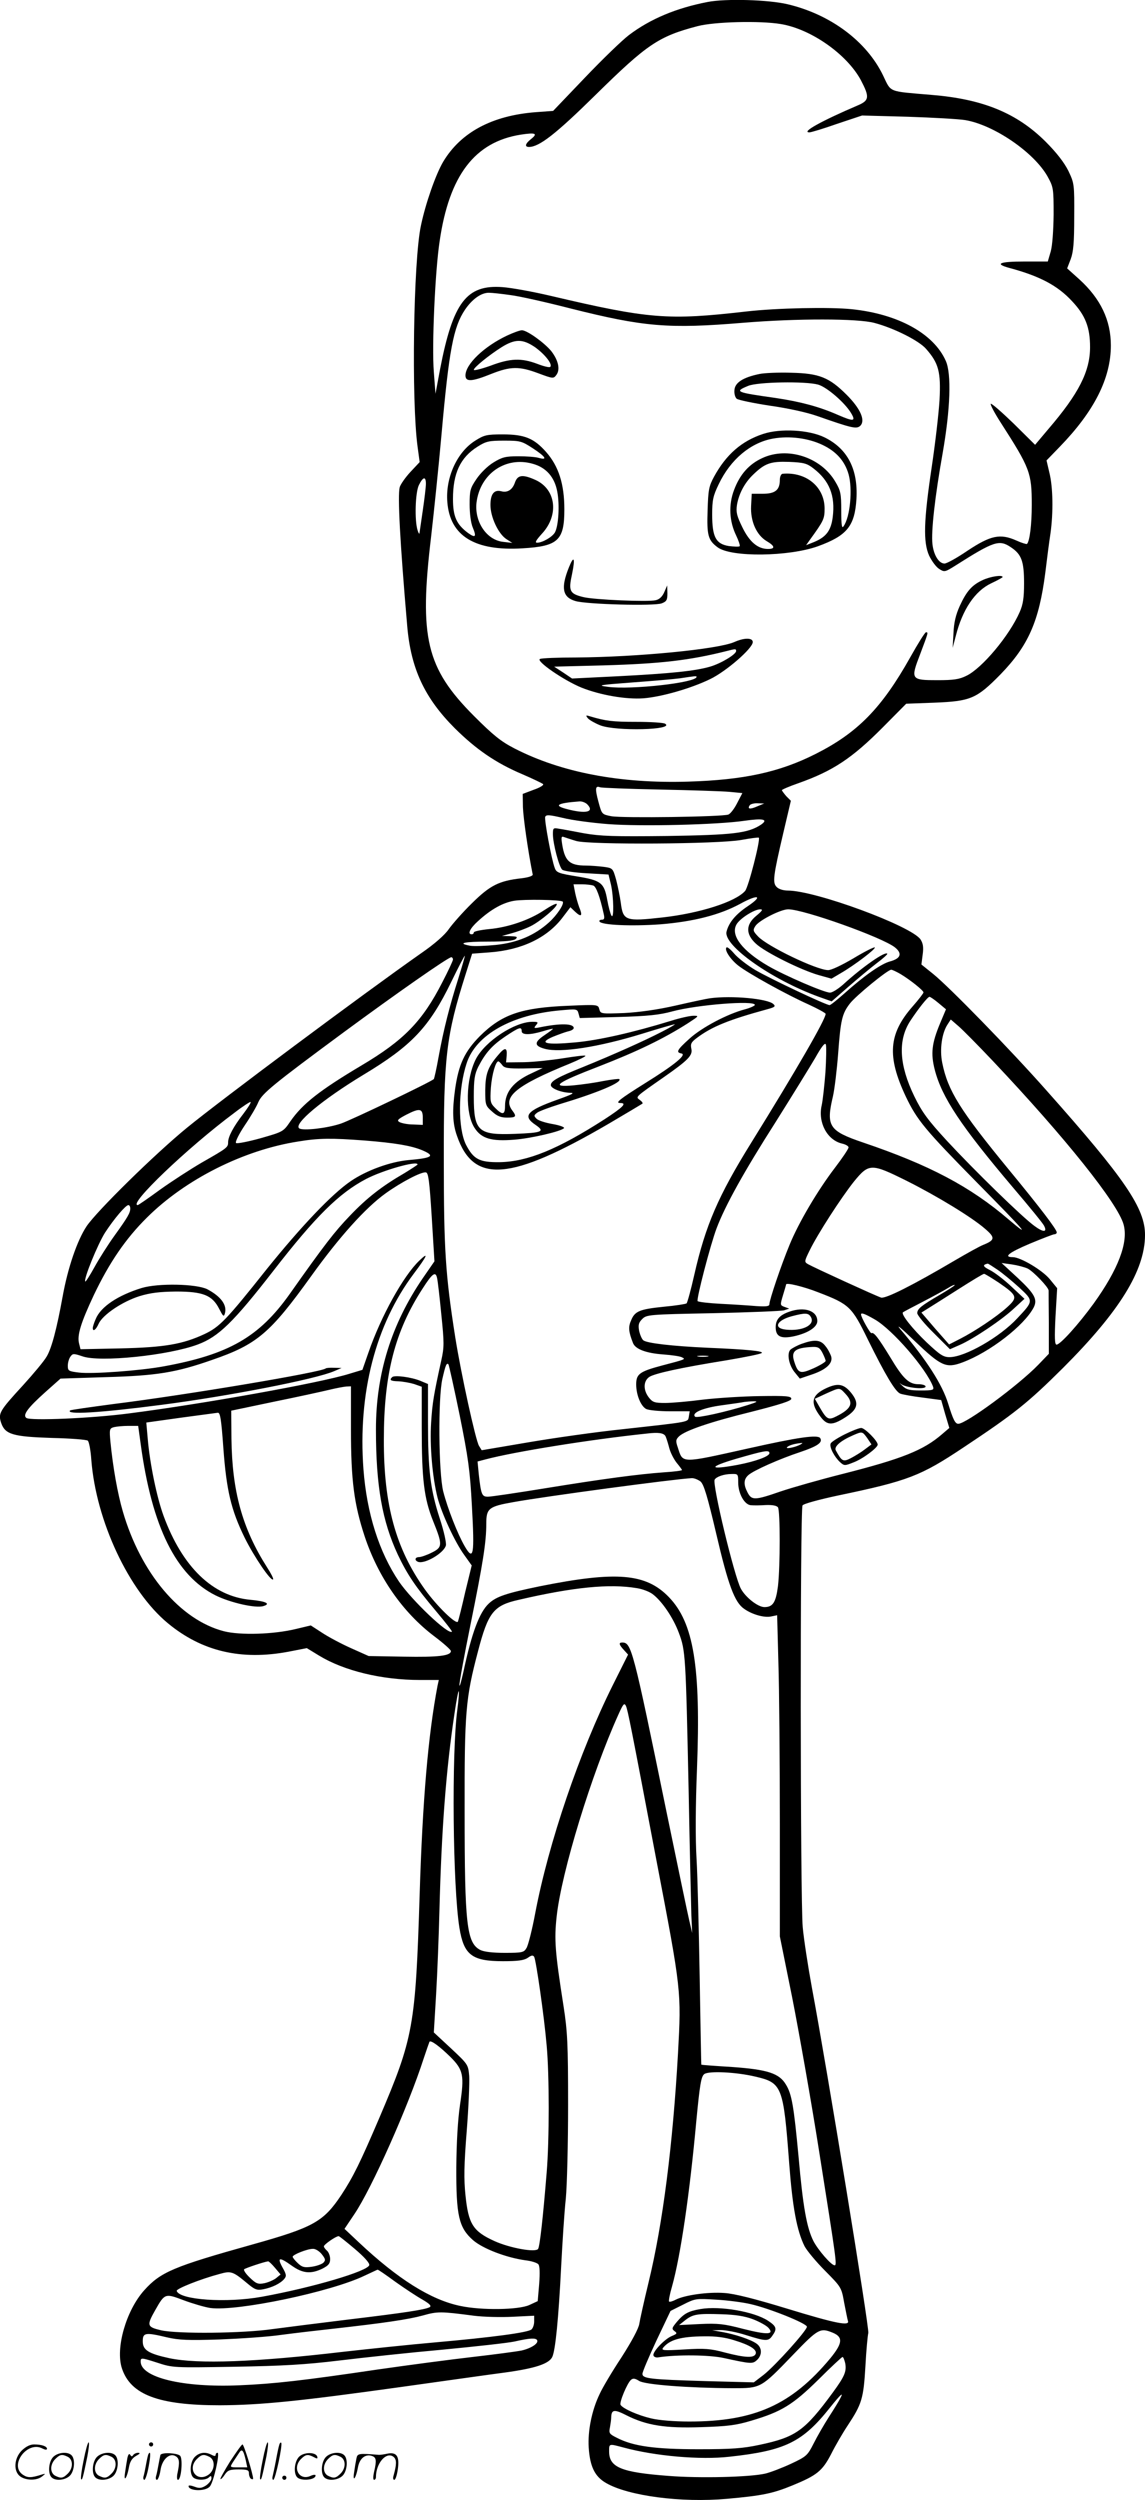 <svg version="1.0" xmlns="http://www.w3.org/2000/svg"
  viewBox="0 0 549.958 1200.236"
 preserveAspectRatio="xMidYMid meet">
<g transform="translate(-0.432,1200.552) scale(0.1,-0.1)"
fill="#000000" stroke="none">
<path d="M3403 11996 c-150 -29 -275 -81 -378 -159 -33 -25 -128 -117 -212
-205 l-152 -159 -83 -6 c-209 -16 -360 -96 -445 -238 -36 -61 -85 -201 -107
-307 -36 -167 -46 -839 -16 -1061 l10 -74 -45 -48 c-24 -26 -47 -59 -51 -73
-10 -42 1 -257 36 -663 17 -206 83 -348 229 -494 102 -101 196 -166 323 -220
51 -22 97 -44 101 -48 4 -5 -16 -17 -45 -27 l-53 -20 1 -64 c2 -51 23 -203 47
-323 1 -7 -21 -14 -53 -18 -109 -12 -152 -34 -239 -120 -45 -44 -94 -100 -111
-124 -19 -28 -69 -72 -133 -116 -282 -198 -965 -707 -1125 -838 -154 -126
-433 -400 -482 -473 -45 -68 -90 -199 -115 -338 -28 -154 -53 -249 -77 -288
-12 -21 -63 -82 -113 -137 -114 -124 -120 -135 -105 -181 19 -55 56 -66 245
-72 88 -2 165 -8 171 -13 6 -5 14 -47 17 -93 23 -293 180 -628 367 -783 164
-136 353 -180 581 -137 l87 17 59 -36 c120 -73 301 -117 485 -117 l90 0 -6
-27 c-45 -236 -72 -548 -86 -1003 -20 -636 -30 -688 -194 -1073 -92 -215 -125
-282 -182 -369 -86 -129 -134 -156 -427 -238 -379 -106 -441 -132 -520 -220
-87 -97 -139 -278 -107 -375 42 -127 177 -177 470 -177 196 1 377 19 865 87
215 30 441 62 503 70 147 20 213 42 229 75 15 32 30 180 43 440 6 113 15 257
22 320 6 63 11 266 11 450 0 293 -3 353 -22 475 -41 261 -45 319 -33 429 23
214 168 686 297 971 23 51 28 57 36 40 9 -21 24 -96 148 -750 118 -616 118
-620 102 -915 -25 -443 -73 -820 -141 -1100 -22 -91 -42 -181 -45 -201 -3 -22
-37 -85 -85 -160 -45 -68 -92 -147 -105 -176 -38 -78 -58 -177 -53 -258 6 -91
29 -139 83 -170 106 -62 362 -96 582 -76 167 15 218 25 313 64 117 48 144 69
186 150 20 40 56 102 80 138 68 103 76 129 85 284 4 77 11 149 14 160 6 20
-198 1269 -271 1658 -19 104 -39 234 -44 290 -12 128 -13 2007 -1 2025 4 8 79
28 167 47 341 71 400 94 607 232 244 162 308 213 478 382 271 271 392 467 393
636 1 129 -95 270 -473 695 -176 199 -469 499 -545 560 l-56 45 6 47 c5 36 2
54 -10 73 -42 64 -504 235 -638 235 -21 0 -44 7 -53 17 -21 20 -17 52 32 261
l36 153 -22 22 c-11 13 -21 26 -21 29 0 3 35 18 78 33 167 59 259 120 408 270
l111 112 135 5 c175 7 203 19 318 136 133 137 185 254 215 487 8 66 19 152 25
190 14 101 12 221 -5 290 l-14 60 63 65 c166 171 246 329 246 487 0 121 -49
224 -151 317 l-59 53 17 44 c13 35 17 79 17 204 1 157 0 161 -28 220 -20 40
-56 87 -110 141 -138 137 -301 204 -548 224 -211 18 -192 10 -232 93 -79 164
-252 293 -458 342 -92 22 -298 28 -385 11z m352 -106 c145 -24 317 -145 384
-269 43 -82 41 -98 -16 -122 -175 -75 -272 -129 -231 -129 8 0 68 18 133 41
l120 40 220 -6 c121 -4 245 -11 275 -16 138 -23 331 -155 396 -271 28 -51 29
-57 29 -183 -1 -77 -6 -149 -14 -177 l-14 -48 -113 0 c-120 0 -145 -11 -71
-31 145 -39 231 -84 301 -160 64 -68 86 -126 86 -220 0 -117 -55 -224 -200
-393 l-64 -76 -103 102 c-57 55 -106 98 -110 95 -3 -4 18 -44 47 -89 142 -221
150 -242 150 -397 0 -94 -10 -174 -23 -187 -2 -2 -26 5 -52 17 -77 34 -123 24
-233 -49 -50 -34 -100 -62 -111 -62 -27 0 -52 40 -58 93 -7 60 12 229 49 437
37 211 43 381 15 443 -58 131 -229 225 -451 248 -105 11 -360 6 -508 -11 -375
-43 -466 -36 -938 75 -85 20 -189 39 -232 42 -173 13 -238 -73 -300 -394 l-22
-118 -8 105 c-10 125 6 483 28 628 46 316 169 476 389 511 72 11 84 6 50 -21
-28 -22 -32 -38 -10 -38 49 0 128 61 320 250 248 244 303 281 490 330 80 21
298 27 400 10z m-1300 -1301 c42 -5 171 -34 288 -64 354 -89 472 -99 832 -69
256 21 550 21 630 -1 94 -25 213 -85 247 -124 61 -69 72 -111 65 -246 -4 -66
-21 -212 -38 -325 -38 -255 -41 -357 -12 -422 12 -25 33 -54 47 -63 26 -17 28
-17 79 15 186 118 211 126 267 88 51 -34 63 -67 63 -173 0 -70 -5 -102 -21
-138 -50 -114 -181 -270 -256 -306 -34 -17 -62 -21 -138 -21 -129 0 -131 3
-84 125 39 104 40 105 28 105 -5 0 -38 -53 -75 -119 -138 -246 -254 -364 -457
-466 -173 -87 -344 -124 -610 -132 -327 -10 -610 44 -834 159 -66 34 -102 63
-196 157 -229 230 -263 375 -205 860 13 113 36 334 50 491 36 405 57 516 113
599 34 50 77 81 114 81 15 0 61 -5 103 -11z m-405 -906 c0 -16 -7 -73 -15
-128 -8 -55 -15 -104 -16 -110 0 -5 -5 1 -9 15 -15 47 -11 180 6 216 20 41 34
44 34 7z m1122 -1468 c150 -3 301 -8 335 -11 l63 -6 -25 -48 c-13 -26 -32 -51
-42 -55 -26 -11 -510 -18 -563 -8 -45 9 -45 9 -61 68 -17 63 -16 80 7 71 7 -3
136 -8 286 -11z m-347 -71 c36 -37 -6 -47 -97 -23 -67 17 -48 29 59 37 12 1
29 -5 38 -14z m816 -10 c-34 -15 -48 -13 -36 5 3 6 21 11 38 10 l32 -1 -34
-14z m-716 -85 c161 -12 526 -3 655 16 90 13 117 7 79 -19 -63 -41 -133 -49
-450 -54 -258 -3 -320 -1 -400 13 -52 10 -106 20 -121 22 -26 5 -28 3 -28 -26
0 -46 30 -159 45 -171 7 -6 60 -14 118 -17 l104 -6 12 -49 c13 -59 15 -170 2
-148 -5 8 -14 42 -20 75 -15 83 -30 94 -146 113 -86 14 -98 18 -106 40 -16 42
-51 232 -46 246 5 11 19 10 84 -5 43 -11 141 -24 218 -30z m-153 -81 c64 -19
684 -15 793 5 44 8 82 13 84 11 9 -8 -50 -239 -66 -256 -47 -53 -219 -107
-396 -127 -179 -20 -190 -16 -201 71 -4 29 -14 78 -22 109 -16 56 -16 57 -61
63 -25 3 -63 6 -84 6 -77 0 -101 20 -114 99 -6 37 -5 43 8 38 9 -3 35 -12 59
-19z m82 -214 c14 -5 32 -54 50 -136 5 -21 3 -28 -9 -28 -9 0 -14 -4 -11 -9
11 -17 154 -23 293 -13 159 13 284 45 382 98 87 48 113 40 37 -11 -57 -38 -91
-78 -102 -122 -17 -66 217 -231 443 -313 l62 -22 80 70 c45 39 106 90 136 113
31 23 54 44 51 46 -11 12 -120 -64 -213 -149 -24 -21 -51 -38 -62 -38 -28 0
-218 82 -297 128 -124 72 -181 146 -153 198 15 29 86 74 115 74 14 0 10 -7
-19 -31 -51 -42 -52 -88 -2 -134 42 -40 217 -127 302 -151 l61 -17 44 26 c66
38 171 118 164 124 -3 3 -49 -20 -102 -52 -56 -33 -108 -58 -123 -57 -58 2
-290 114 -335 161 -25 26 -26 31 -14 50 16 27 122 81 158 81 75 0 453 -135
513 -183 36 -29 28 -53 -23 -67 -43 -11 -124 -68 -219 -153 -35 -31 -67 -57
-72 -57 -17 0 -286 127 -356 168 -39 23 -85 59 -102 79 -17 20 -34 34 -37 30
-12 -11 18 -57 56 -87 47 -37 229 -138 336 -186 46 -21 84 -42 84 -46 0 -26
-141 -270 -357 -618 -159 -256 -220 -397 -274 -635 -16 -71 -33 -133 -37 -137
-4 -3 -53 -11 -109 -16 -117 -12 -140 -21 -158 -67 -14 -31 -11 -55 10 -108
12 -29 63 -48 144 -54 42 -3 83 -9 91 -14 18 -9 20 -9 -95 -39 -109 -29 -125
-41 -125 -91 0 -50 22 -104 48 -118 12 -6 63 -11 115 -11 l94 0 -4 -25 c-6
-28 16 -24 -318 -61 -126 -13 -330 -42 -453 -63 l-224 -38 -13 21 c-16 26 -86
345 -114 521 -47 299 -55 421 -55 845 -1 504 11 602 105 899 l31 98 81 6 c158
11 282 71 356 171 l35 46 23 -22 c30 -28 37 -20 19 23 -7 19 -16 51 -20 72
l-7 37 40 0 c22 0 46 -3 55 -6z m-147 -77 c9 -10 -27 -65 -66 -100 -69 -62
-151 -97 -255 -108 -50 -5 -106 -7 -123 -4 -66 12 -30 20 87 20 82 0 123 4
132 13 10 10 4 12 -27 13 l-40 1 47 13 c26 7 67 22 91 34 47 23 134 97 125
107 -4 3 -31 -11 -61 -31 -71 -47 -173 -82 -264 -90 -40 -4 -73 -11 -73 -16 0
-5 -4 -9 -10 -9 -22 0 -8 29 30 63 62 57 120 89 174 98 50 8 224 5 233 -4z
m-501 -368 c-42 -132 -71 -246 -95 -377 -10 -57 -21 -105 -23 -107 -14 -14
-399 -198 -447 -214 -66 -22 -180 -35 -199 -23 -31 20 109 137 307 257 233
140 317 229 423 447 34 70 63 126 65 125 1 -2 -13 -50 -31 -108z m-26 90 c0
-6 -23 -55 -51 -109 -96 -188 -185 -279 -389 -400 -200 -119 -283 -184 -341
-268 -34 -50 -35 -50 -143 -81 -61 -17 -114 -27 -118 -23 -5 5 14 43 42 85 28
41 57 91 65 111 18 42 72 86 412 337 250 184 500 359 515 359 4 0 8 -5 8 -11z
m2150 -70 c48 -29 110 -79 110 -88 0 -4 -23 -34 -52 -67 -116 -132 -124 -240
-33 -433 54 -113 91 -158 344 -415 230 -233 263 -271 151 -176 -185 159 -383
263 -699 370 -165 56 -180 78 -146 222 8 35 19 127 25 205 12 162 19 192 56
240 28 37 182 163 199 163 5 0 26 -10 45 -21z m182 -139 l36 -30 -29 -69 c-39
-94 -45 -143 -25 -221 34 -133 127 -272 377 -567 76 -89 143 -171 148 -182 17
-32 -3 -33 -45 -2 -58 41 -291 269 -420 408 -93 101 -121 139 -158 215 -73
150 -80 270 -19 363 37 56 83 115 92 115 3 0 23 -13 43 -30z m262 -279 c348
-368 599 -683 627 -784 24 -86 -26 -216 -144 -380 -72 -99 -160 -197 -178
-197 -9 0 -10 34 -5 135 l8 136 -36 44 c-36 43 -140 105 -177 105 -47 0 -19
22 80 64 60 25 114 46 120 46 6 0 11 4 11 9 0 14 -80 119 -230 301 -235 286
-293 379 -320 513 -13 64 -2 143 26 185 l15 23 37 -32 c20 -17 95 -93 166
-168z m-805 -54 c-5 -64 -13 -136 -18 -158 -19 -83 27 -168 99 -184 17 -4 30
-12 30 -18 0 -7 -29 -50 -64 -96 -85 -111 -176 -266 -219 -371 -41 -99 -97
-265 -97 -285 0 -11 -13 -13 -62 -10 -35 3 -111 8 -171 11 -59 3 -109 9 -112
13 -6 11 61 269 91 349 41 109 132 273 284 511 78 124 163 262 189 306 32 57
48 77 52 66 3 -9 2 -69 -2 -134z m-2796 -199 c-48 -62 -73 -110 -73 -136 0
-25 -4 -28 -125 -97 -55 -32 -146 -91 -202 -131 -56 -41 -104 -74 -107 -74
-49 0 237 274 464 443 40 31 76 54 78 52 3 -3 -13 -28 -35 -57z m862 -18 l0
-35 -47 2 c-25 0 -54 6 -64 11 -15 8 -10 14 32 36 64 33 79 30 79 -14z m-279
-110 c150 -12 224 -25 277 -47 63 -27 49 -37 -68 -47 -86 -8 -200 -49 -276
-101 -91 -62 -238 -217 -404 -423 -193 -243 -226 -277 -298 -311 -105 -49
-191 -64 -404 -69 l-192 -4 -7 28 c-10 39 9 100 71 232 75 157 153 271 255
372 185 184 464 324 725 365 102 17 162 17 321 5z m254 -115 c0 -2 -28 -20
-62 -41 -109 -63 -181 -119 -263 -205 -74 -77 -122 -139 -290 -377 -146 -205
-291 -289 -603 -346 -113 -21 -345 -38 -409 -30 -49 6 -53 8 -53 33 0 15 6 35
13 44 11 15 15 15 57 1 83 -30 414 4 555 57 99 37 170 106 362 353 204 263
316 373 445 441 80 42 248 90 248 70z m2348 -78 c148 -74 315 -176 378 -231
49 -42 48 -54 -9 -77 -18 -7 -79 -41 -137 -75 -202 -119 -333 -185 -354 -178
-25 8 -324 145 -350 160 -19 11 -19 13 7 66 39 80 151 253 213 331 72 88 83
88 252 4z m-2280 -174 l13 -213 -56 -81 c-151 -221 -225 -459 -225 -726 0
-271 30 -440 105 -601 45 -95 86 -156 184 -272 44 -52 78 -96 76 -98 -17 -17
-192 150 -254 240 -96 142 -155 328 -171 540 -27 364 58 694 242 939 64 85 74
108 27 63 -77 -73 -185 -268 -245 -442 l-29 -83 -63 -19 c-141 -44 -705 -145
-1057 -190 -182 -24 -473 -36 -494 -22 -19 14 6 48 92 125 l72 64 219 7 c244
7 336 22 510 83 215 74 278 128 475 402 135 188 261 328 357 397 75 54 173
105 194 101 12 -2 17 -40 28 -214z m-1448 41 c0 -21 -11 -41 -76 -131 -31 -43
-74 -111 -96 -151 -22 -40 -42 -71 -44 -69 -10 9 60 180 95 235 43 66 99 132
112 132 5 0 9 -7 9 -16z m4165 -294 c25 -17 72 -56 105 -86 69 -64 69 -64 -9
-147 -84 -91 -252 -187 -326 -187 -30 0 -46 11 -110 71 -68 65 -123 134 -114
144 2 2 45 25 94 50 50 26 105 56 123 67 17 11 32 17 32 14 0 -3 -33 -24 -72
-47 -89 -52 -108 -67 -108 -88 0 -9 35 -52 79 -95 l78 -78 48 21 c66 29 203
121 261 176 l49 45 -63 59 c-35 33 -81 68 -103 79 -34 17 -37 25 -11 31 2 1
23 -13 47 -29z m146 5 c28 -15 99 -89 100 -105 0 -6 0 -76 1 -157 l0 -147 -51
-53 c-95 -98 -346 -283 -384 -283 -15 0 -25 21 -48 95 -28 93 -105 213 -231
360 -23 28 8 2 69 -57 128 -122 151 -133 231 -103 131 49 295 176 341 263 20
39 5 66 -76 142 l-78 72 50 -7 c27 -4 61 -13 76 -20z m-2837 -47 c3 -13 12
-90 20 -173 14 -136 14 -157 0 -220 -37 -168 -43 -205 -49 -300 -7 -108 6
-262 31 -360 20 -76 83 -213 129 -276 l35 -49 -31 -127 c-16 -71 -32 -134 -35
-142 -6 -19 -100 72 -159 154 -140 196 -198 407 -197 720 0 313 53 519 186
724 48 75 63 85 70 49z m2697 -20 c90 -62 93 -71 40 -119 -51 -46 -156 -116
-227 -152 l-51 -26 -67 76 -66 77 32 20 c18 11 84 53 147 93 63 40 117 73 122
73 4 0 35 -19 70 -42z m-866 -47 c149 -57 161 -69 238 -227 83 -168 131 -249
155 -259 9 -4 58 -13 107 -19 l90 -12 19 -67 20 -67 -35 -30 c-89 -77 -191
-118 -479 -191 -107 -27 -241 -65 -297 -84 -124 -43 -138 -43 -158 -5 -20 38
-19 63 3 83 25 23 152 79 249 111 83 28 110 46 97 67 -11 18 -104 5 -349 -50
-324 -72 -310 -72 -335 5 -11 32 -10 38 6 54 31 28 146 68 349 118 138 35 190
52 190 62 0 13 -24 15 -150 13 -82 -1 -206 -9 -275 -17 -68 -9 -150 -16 -181
-16 -50 0 -60 3 -78 26 -28 36 -27 79 2 99 27 17 148 44 372 80 88 15 164 30
168 35 10 9 -69 17 -258 25 -175 8 -294 22 -311 36 -7 6 -16 27 -20 46 -5 28
-2 39 15 56 21 21 32 22 340 28 175 4 329 10 342 14 l24 8 -22 8 c-22 8 -22 9
-8 56 8 26 15 50 15 52 0 10 84 -10 155 -38z m271 -130 c85 -49 247 -236 280
-323 5 -16 -1 -18 -59 -18 -55 0 -70 4 -89 23 -13 12 -16 16 -6 8 23 -18 118
-28 118 -12 0 6 -15 11 -34 11 -46 0 -74 26 -136 130 -57 93 -79 122 -90 115
-5 -3 -50 76 -50 90 0 10 17 4 66 -24z m-803 -178 c-13 -2 -33 -2 -45 0 -13 2
-3 4 22 4 25 0 35 -2 23 -4z m-1191 -281 c41 -204 50 -265 59 -438 13 -233 8
-265 -34 -193 -35 60 -83 183 -104 265 -22 90 -25 447 -4 539 15 66 20 79 29
71 3 -4 27 -113 54 -244z m-522 -69 c0 -246 15 -359 66 -514 65 -195 182 -364
334 -479 44 -33 80 -65 80 -71 0 -23 -61 -30 -225 -27 l-170 3 -85 38 c-47 21
-109 54 -139 74 l-54 35 -71 -17 c-107 -26 -267 -31 -346 -11 -210 54 -400
279 -486 576 -25 86 -47 210 -59 331 -6 63 -5 67 17 73 13 3 44 6 69 6 l47 0
12 -87 c54 -399 170 -632 360 -727 71 -35 193 -63 230 -51 36 11 12 23 -62 30
-182 16 -328 158 -418 403 -33 90 -66 252 -76 369 l-7 79 164 23 c90 12 171
23 179 24 12 2 17 -29 27 -168 15 -205 37 -298 102 -431 46 -93 127 -212 137
-201 3 3 -10 29 -29 58 -119 187 -168 365 -171 618 l-1 134 205 43 c113 23
232 49 265 57 33 8 70 15 83 16 l22 1 0 -207z m1906 117 c-104 -33 -245 -64
-253 -56 -19 19 39 43 129 55 51 7 100 14 108 16 8 1 29 3 45 3 22 0 15 -4
-29 -18z m-395 -150 c4 -8 12 -34 18 -57 6 -23 23 -55 36 -71 14 -17 25 -32
25 -34 0 -3 -39 -8 -87 -11 -124 -9 -290 -31 -573 -77 -135 -22 -257 -40 -272
-40 -29 0 -33 9 -44 107 l-6 62 38 10 c139 37 506 96 774 124 57 7 83 3 91
-13z m649 -39 c-25 -14 -76 -24 -65 -13 9 9 36 17 70 20 6 1 3 -2 -5 -7z
m-150 -42 c0 -15 -64 -39 -152 -56 -140 -26 -144 -11 -8 29 135 39 160 44 160
27z m-150 -141 c0 -54 31 -108 62 -109 13 -1 45 -1 72 1 32 1 51 -3 57 -11 11
-18 11 -282 0 -378 -10 -78 -24 -101 -65 -101 -31 0 -90 46 -113 88 -31 56
-139 504 -126 524 8 14 45 27 81 27 31 1 32 0 32 -41z m-181 5 c16 -14 33 -70
76 -253 57 -245 88 -327 133 -358 39 -28 98 -44 130 -37 l29 6 6 -227 c4 -125
7 -472 7 -771 l0 -544 60 -297 c32 -163 91 -495 129 -737 83 -524 86 -545 74
-545 -16 0 -80 74 -102 117 -32 64 -50 165 -71 403 -23 247 -33 303 -61 348
-32 54 -89 72 -257 84 -81 5 -147 10 -149 11 -1 1 -4 189 -8 417 -4 228 -10
485 -15 570 -6 98 -5 257 2 433 19 492 -16 702 -135 825 -110 114 -251 126
-620 52 -160 -33 -209 -49 -245 -83 -45 -42 -82 -141 -121 -324 -11 -48 -19
-79 -20 -68 -1 11 23 142 53 290 61 300 76 398 76 485 0 74 11 83 130 104 155
28 774 111 856 115 12 1 31 -7 43 -16z m-306 -512 c27 -4 60 -17 75 -28 45
-33 100 -114 127 -187 32 -85 33 -106 47 -761 5 -280 12 -548 13 -595 l4 -85
-14 60 c-8 33 -57 269 -110 525 -160 780 -168 810 -212 810 -18 0 -16 -10 8
-36 l20 -22 -74 -148 c-159 -319 -308 -756 -372 -1094 -15 -80 -34 -155 -42
-167 -12 -21 -21 -23 -104 -23 -58 0 -100 5 -118 14 -65 34 -75 121 -75 661
-1 484 5 548 64 772 49 188 75 221 196 248 263 61 436 78 567 56z m-862 -583
c-28 -207 -22 -851 10 -1048 21 -130 60 -160 209 -160 72 0 101 4 119 16 18
13 25 14 31 5 9 -16 48 -285 60 -426 13 -140 13 -455 0 -610 -18 -221 -33
-353 -41 -366 -11 -19 -136 4 -209 37 -104 47 -126 82 -140 221 -8 76 -7 145
6 307 9 115 14 234 12 265 -5 55 -6 56 -87 132 l-83 77 11 183 c6 101 13 283
16 404 10 389 32 676 72 942 9 62 18 111 21 109 2 -3 -1 -42 -7 -88z m-33
-1668 c62 -62 67 -89 46 -228 -11 -75 -17 -183 -18 -302 -1 -231 12 -289 80
-349 47 -41 159 -84 252 -97 28 -3 56 -12 62 -19 7 -8 8 -42 4 -95 l-7 -82
-41 -19 c-52 -23 -228 -26 -331 -4 -141 29 -300 129 -488 306 l-68 64 47 70
c84 124 259 517 334 750 13 39 25 73 27 78 6 10 49 -22 101 -73z m1464 -94
c129 -30 135 -45 163 -418 16 -212 37 -323 74 -397 12 -22 56 -75 99 -118 77
-78 78 -79 91 -153 8 -41 16 -81 18 -87 10 -26 -60 -12 -289 58 -157 48 -256
73 -304 76 -78 6 -191 -10 -234 -32 -15 -8 -30 -12 -32 -9 -3 2 3 35 14 72 41
146 85 445 117 797 17 176 23 211 38 223 21 16 152 10 245 -12z m-1924 -827
c45 -38 72 -68 70 -78 -6 -29 -273 -108 -516 -152 -171 -31 -395 -15 -409 28
-4 10 114 57 208 82 53 15 63 11 129 -44 38 -32 48 -36 79 -30 42 8 83 28 101
50 11 13 10 22 -9 55 -27 49 -15 51 45 8 52 -37 91 -41 147 -14 29 15 37 24
37 46 0 15 -7 33 -15 40 -8 7 -15 16 -15 21 0 9 58 49 71 49 3 0 38 -28 77
-61z m-158 -26 c18 -23 19 -29 7 -41 -8 -7 -33 -16 -56 -19 -35 -5 -46 -2 -66
17 -14 13 -25 27 -25 31 0 10 70 38 97 38 12 1 31 -11 43 -26z m-225 -65 l27
-32 -22 -18 c-12 -9 -37 -20 -56 -24 -31 -6 -40 -2 -70 27 -19 18 -31 36 -27
40 7 6 97 36 115 38 3 1 18 -13 33 -31z m578 -67 c45 -32 104 -71 131 -86 34
-20 44 -30 34 -36 -22 -12 -121 -27 -388 -59 -140 -17 -304 -38 -365 -46 -142
-21 -458 -24 -537 -6 -68 16 -70 23 -28 97 46 81 47 81 137 47 43 -16 101 -33
128 -37 128 -17 578 77 740 155 33 15 61 29 63 29 2 1 40 -25 85 -58z m1705
-107 c90 -20 272 -93 272 -109 0 -18 -153 -188 -208 -231 l-47 -36 -230 6
c-269 8 -305 12 -305 35 0 9 30 80 67 159 l68 143 60 30 c59 30 62 30 160 24
55 -3 129 -13 163 -21z m-1328 -56 c47 -6 131 -8 188 -5 l102 5 0 -28 c0 -15
-6 -32 -13 -38 -17 -15 -191 -38 -462 -62 -126 -11 -324 -32 -440 -45 -425
-50 -699 -60 -837 -31 -101 22 -128 39 -128 81 0 42 12 44 117 19 56 -13 101
-15 253 -10 102 4 235 13 295 22 61 8 171 21 245 29 251 28 365 45 435 64 71
20 85 20 245 -1z m1725 -82 c50 -21 46 -51 -13 -123 -186 -223 -364 -303 -677
-303 -71 0 -146 6 -183 15 -64 15 -136 47 -147 65 -7 11 32 105 50 120 10 9
20 7 39 -5 27 -18 235 -34 450 -35 135 0 134 -1 289 160 122 127 131 131 192
106z m-1421 -35 c9 -15 -27 -39 -74 -50 -25 -5 -130 -19 -235 -31 -104 -12
-309 -39 -455 -60 -358 -53 -499 -69 -665 -76 -271 -12 -475 37 -475 114 0 19
3 19 78 -5 76 -25 79 -25 372 -20 234 4 339 10 505 30 116 14 338 38 495 52
157 15 312 32 345 39 75 17 102 18 109 7z m1480 -111 c7 -39 -2 -62 -59 -140
-136 -185 -178 -215 -353 -252 -79 -17 -133 -21 -292 -21 -209 0 -314 14 -393
55 -36 18 -39 22 -33 50 3 17 6 38 6 47 1 39 14 41 73 11 97 -49 187 -63 360
-57 126 4 167 9 240 31 145 43 199 76 322 197 60 60 113 109 116 109 4 0 9
-14 13 -30z m-25 -171 c-6 -12 -30 -51 -54 -88 -23 -36 -56 -93 -73 -127 -29
-57 -34 -62 -109 -97 -43 -20 -98 -41 -123 -47 -74 -17 -315 -23 -465 -11
-227 17 -285 41 -285 117 0 39 -2 38 70 19 151 -41 369 -60 508 -44 268 29
351 70 483 236 52 65 68 79 48 42z M2441 10395 c-111 -52 -201 -138 -201 -192
0 -32 31 -30 123 7 93 37 135 38 228 3 70 -26 72 -26 86 -7 19 26 9 70 -25
114 -33 40 -116 100 -141 100 -9 0 -40 -11 -70 -25z m134 -57 c47 -34 85 -82
72 -94 -4 -4 -32 3 -63 15 -75 28 -128 27 -223 -9 -45 -16 -81 -25 -81 -20 0
11 71 69 134 109 65 40 101 40 161 -1z M3652 10210 c-78 -16 -117 -41 -120
-76 -2 -18 3 -36 11 -43 8 -6 80 -21 158 -33 86 -12 178 -32 229 -50 166 -58
189 -64 207 -46 25 26 -1 83 -66 148 -84 84 -132 103 -266 106 -60 2 -130 -1
-153 -6z m282 -51 c42 -12 129 -87 159 -138 23 -39 11 -40 -65 -7 -89 39 -178
63 -299 81 -191 27 -199 30 -131 58 45 19 275 23 336 6z M3669 9922 c-103 -34
-177 -99 -235 -205 -25 -46 -28 -64 -31 -162 -4 -119 2 -143 48 -177 65 -49
343 -45 482 5 140 51 177 97 185 228 8 142 -43 241 -154 295 -74 36 -211 44
-295 16z m287 -53 c65 -31 106 -77 124 -140 20 -70 8 -206 -24 -250 -8 -13
-11 4 -11 75 0 81 -3 96 -28 138 -69 119 -231 171 -352 114 -63 -29 -107 -78
-135 -153 -27 -71 -23 -150 10 -218 12 -25 20 -49 17 -52 -4 -3 -27 -2 -52 1
-62 10 -80 43 -80 151 0 69 4 89 31 145 57 120 154 201 262 220 78 14 170 2
238 -31z m-45 -112 c77 -59 106 -131 93 -234 -8 -64 -31 -95 -88 -119 l-40
-16 17 24 c68 94 72 102 72 153 -1 104 -89 176 -202 166 -7 -1 -13 -14 -13
-29 0 -49 -22 -67 -82 -67 l-53 0 -3 -58 c-4 -74 26 -140 74 -169 41 -24 43
-38 7 -38 -49 0 -89 34 -123 104 -27 55 -31 73 -26 107 9 54 37 107 78 146 57
55 84 64 173 61 70 -3 85 -7 116 -31z M2287 9890 c-88 -55 -144 -179 -134
-296 13 -162 132 -235 361 -221 171 10 201 38 201 187 0 121 -27 207 -88 276
-58 65 -102 84 -208 84 -78 0 -89 -3 -132 -30z m277 -37 c61 -40 72 -58 29
-46 -16 5 -60 8 -99 8 -61 0 -78 -4 -120 -30 -28 -17 -63 -52 -81 -79 -30 -44
-33 -55 -33 -122 0 -44 6 -90 15 -111 19 -45 13 -52 -23 -26 -55 41 -72 79
-72 163 0 123 35 199 118 251 41 26 55 29 128 29 77 0 84 -2 138 -37z m-1 -74
c65 -18 105 -64 118 -134 12 -64 6 -163 -11 -195 -12 -22 -60 -50 -86 -50 -12
0 -5 12 24 44 82 89 67 212 -31 257 -62 28 -86 25 -99 -11 -12 -36 -36 -51
-66 -43 -35 9 -52 -14 -52 -66 0 -58 38 -139 77 -164 l28 -18 -43 5 c-80 8
-139 96 -129 188 17 139 139 224 270 187z M2737 9282 c-40 -99 -31 -144 31
-162 52 -16 380 -25 415 -11 23 9 27 16 27 48 l-1 38 -14 -32 c-9 -21 -23 -35
-41 -39 -35 -9 -297 2 -348 15 -66 16 -72 29 -54 111 16 77 9 92 -15 32z
M4725 9221 c-52 -24 -78 -53 -111 -125 -19 -42 -28 -80 -30 -130 l-4 -71 15
57 c32 127 92 216 170 253 30 14 55 28 55 30 0 12 -58 3 -95 -14z M3531 8923
c-81 -35 -467 -72 -759 -74 -86 0 -165 -3 -174 -7 -22 -9 114 -103 200 -138
91 -36 213 -57 297 -51 87 7 227 47 320 92 77 37 205 148 205 178 0 21 -40 22
-89 0z m9 -43 c0 -16 -73 -60 -125 -75 -72 -21 -190 -33 -441 -46 l-222 -11
-43 29 -43 28 235 6 c277 8 415 24 594 69 42 11 45 11 45 0z m-190 -124 c0
-28 -314 -63 -425 -48 -55 7 -46 9 115 21 96 7 200 16 230 20 73 11 80 12 80
7z M2828 8557 c8 -9 35 -24 60 -34 76 -29 359 -22 311 8 -7 5 -70 9 -139 9
-114 0 -146 4 -220 26 -22 7 -24 6 -12 -9z M3415 7213 c-16 -2 -91 -18 -165
-35 -88 -20 -174 -32 -248 -36 -111 -4 -113 -4 -119 18 -6 23 -7 23 -147 17
-228 -9 -321 -41 -427 -146 -73 -74 -102 -135 -119 -256 -14 -102 -12 -163 9
-222 80 -232 256 -218 728 57 87 51 160 95 163 97 3 3 -3 11 -13 18 -20 15
-25 11 117 110 116 81 138 104 131 135 -5 24 -1 32 27 53 72 54 154 87 337
137 37 10 42 14 30 25 -27 26 -200 42 -304 28z m215 -32 c0 -4 -21 -14 -47
-21 -85 -22 -209 -88 -267 -141 -60 -54 -66 -66 -39 -71 28 -5 -33 -55 -173
-142 -126 -79 -147 -96 -120 -96 33 0 13 -20 -76 -78 -224 -144 -370 -204
-505 -206 -96 -1 -124 14 -160 83 -40 79 -39 266 3 393 45 136 217 233 451
253 77 7 80 7 86 -15 l6 -22 183 5 c144 4 200 10 262 27 119 32 396 54 396 31z
M3225 7104 c-179 -55 -346 -93 -458 -103 -141 -13 -179 -4 -107 27 25 10 57
22 73 26 15 3 27 10 27 16 0 22 -63 24 -165 3 -26 -5 -28 -4 -16 11 12 14 10
16 -17 16 -86 0 -228 -94 -272 -179 -49 -96 -52 -262 -6 -331 33 -51 81 -65
191 -56 78 6 222 39 238 55 5 5 -20 14 -54 20 -35 6 -70 17 -78 26 -13 13 -13
16 4 29 10 7 58 25 106 40 180 54 303 105 288 121 -3 2 -37 -2 -75 -9 -38 -8
-102 -17 -143 -21 -117 -11 -87 11 123 92 180 70 309 132 426 207 52 34 53 35
25 35 -16 0 -66 -11 -110 -25z m-40 -51 c-87 -45 -235 -111 -380 -170 -125
-50 -155 -68 -155 -87 0 -16 50 -36 94 -37 23 0 8 -8 -60 -32 -151 -54 -172
-79 -106 -123 45 -31 30 -37 -100 -42 -176 -7 -198 12 -198 178 0 83 4 108 21
143 35 68 67 104 131 147 66 44 78 48 78 25 0 -19 40 -19 103 0 26 8 47 13 47
11 0 -2 -18 -15 -40 -30 -51 -34 -51 -52 2 -66 74 -20 257 8 468 73 80 25 150
45 155 45 6 1 -21 -15 -60 -35z M2396 6939 c-49 -57 -60 -90 -61 -167 0 -71 1
-75 33 -103 24 -22 42 -29 72 -29 43 0 47 5 25 34 -49 65 19 121 278 226 43
18 76 34 73 37 -2 3 -50 -3 -106 -12 -56 -9 -141 -18 -188 -19 l-87 -1 3 33
c3 40 -9 41 -42 1z m20 -46 c10 -15 27 -18 104 -17 l91 2 -53 -25 c-88 -40
-128 -90 -128 -158 0 -42 -12 -44 -47 -9 -24 24 -25 30 -21 97 5 64 23 127 36
127 3 0 11 -8 18 -17z M685 5822 c-114 -35 -197 -90 -221 -149 -8 -18 -14 -37
-14 -43 0 -20 15 -9 28 20 19 43 114 107 197 133 53 16 96 21 175 22 130 0
174 -18 207 -83 18 -35 22 -40 27 -24 13 41 -18 83 -84 118 -52 26 -235 30
-315 6z M1569 5436 c-17 -18 -666 -127 -1019 -171 -112 -15 -207 -28 -209 -31
-22 -21 140 -12 439 27 318 41 741 123 830 162 l35 15 -36 1 c-20 1 -38 -1
-40 -3z M1888 5394 c-15 -14 -8 -19 30 -20 21 -1 55 -7 75 -13 l37 -13 0 -197
c0 -248 11 -340 55 -449 46 -114 45 -125 -8 -151 -24 -12 -51 -21 -60 -21 -20
0 -23 -16 -4 -23 33 -11 124 43 133 79 3 12 -10 71 -30 131 -45 139 -56 233
-56 461 l0 183 -36 15 c-43 18 -126 29 -136 18z M3795 5708 c-46 -16 -65 -38
-65 -74 0 -45 24 -57 87 -44 68 15 113 44 113 73 0 50 -62 71 -135 45z m105
-27 c19 -37 -41 -67 -120 -59 -62 6 -47 44 26 64 68 18 82 17 94 -5z M3855
5554 c-22 -8 -46 -21 -54 -28 -19 -19 -7 -78 23 -112 l22 -27 53 18 c71 23
106 54 98 87 -4 13 -16 37 -28 51 -23 31 -53 33 -114 11z m100 -44 c8 -16 15
-33 15 -38 0 -5 -26 -21 -57 -35 -65 -29 -75 -26 -93 29 -18 53 2 69 87 73 27
1 35 -4 48 -29z M3975 5342 c-74 -34 -81 -71 -29 -139 31 -41 56 -42 117 -3
62 39 69 69 30 118 -35 43 -63 49 -118 24z m90 -28 c41 -44 30 -71 -43 -108
-39 -20 -47 -15 -81 44 l-23 40 54 25 c67 30 64 30 93 -1z M4061 5119 c-34
-17 -65 -37 -67 -44 -7 -17 18 -64 45 -89 20 -18 23 -18 63 -2 45 16 118 71
118 86 0 18 -62 80 -79 80 -10 0 -46 -14 -80 -31z m109 -18 l20 -30 -32 -24
c-18 -14 -48 -32 -67 -42 -37 -19 -43 -16 -72 37 -10 18 21 46 83 73 44 19 44
19 68 -14z M3369 920 c-59 -10 -80 -22 -114 -62 -24 -29 -25 -33 -11 -44 14
-10 13 -13 -14 -24 -35 -15 -93 -77 -87 -93 2 -7 13 -11 23 -9 90 14 246 12
314 -3 133 -29 139 -29 160 -10 26 24 25 60 -2 79 -28 20 -104 45 -166 56
l-47 8 42 1 c23 0 77 -10 120 -24 96 -30 108 -31 127 -3 24 33 20 45 -21 72
-67 44 -231 72 -324 56z m252 -49 c31 -12 64 -30 74 -41 30 -33 -4 -35 -122
-5 -92 24 -120 27 -207 23 l-100 -5 29 23 c37 29 58 33 175 29 67 -2 111 -9
151 -24z m-90 -101 c76 -23 110 -45 103 -65 -8 -21 -50 -19 -147 6 -70 19 -98
21 -196 15 -102 -6 -112 -5 -101 9 32 38 84 53 196 54 56 1 102 -5 145 -19z
M406 194 c-10 -47 -15 -88 -12 -91 5 -6 9 7 30 110 7 37 10 67 6 67 -4 0 -15
-39 -24 -86z M720 270 c0 -5 5 -10 10 -10 6 0 10 5 10 10 0 6 -4 10 -10 10 -5
0 -10 -4 -10 -10z M1266 194 c-10 -47 -15 -88 -12 -91 5 -6 9 7 30 110 7 37
10 67 6 67 -4 0 -15 -39 -24 -86z M1346 269 c-3 -8 -10 -41 -16 -74 -6 -33
-14 -68 -16 -77 -3 -10 -1 -18 3 -18 10 0 46 171 38 178 -2 3 -7 -1 -9 -9z
M109 241 c-38 -38 -41 -101 -7 -125 29 -20 79 -20 104 0 18 14 18 15 1 10 -53
-17 -69 -17 -92 -2 -69 45 21 166 94 126 12 -6 21 -7 21 -1 0 12 -25 21 -62
21 -19 0 -39 -10 -59 -29z M1110 189 c-28 -45 -49 -83 -47 -85 2 -3 12 7 21
21 14 21 24 25 66 25 43 0 50 -3 50 -19 0 -11 5 -23 10 -26 6 -3 10 -3 10 1 0
20 -44 164 -51 164 -4 0 -30 -37 -59 -81z m75 4 l7 -33 -42 0 c-42 0 -42 0
-28 23 8 12 21 32 29 44 15 25 22 18 34 -34z M260 210 c-22 -22 -27 -79 -8
-98 19 -19 66 -14 88 8 22 22 27 79 8 98 -19 19 -66 14 -88 -8z m71 0 c25 -14
25 -54 -1 -80 -23 -23 -33 -24 -61 -10 -25 14 -25 54 1 80 23 23 33 24 61 10z
M470 210 c-22 -22 -27 -79 -8 -98 19 -19 66 -14 88 8 22 22 27 79 8 98 -19 19
-66 14 -88 -8z m71 0 c25 -14 25 -54 -1 -80 -23 -23 -33 -24 -61 -10 -25 14
-25 54 1 80 23 23 33 24 61 10z M616 204 c-3 -16 -8 -47 -11 -69 -8 -51 10
-26 19 27 5 27 15 42 34 53 18 10 22 14 10 15 -9 0 -20 -5 -24 -11 -5 -8 -9
-8 -14 1 -5 8 -10 3 -14 -16z M717 223 c-2 -4 -7 -26 -11 -48 -4 -22 -9 -48
-12 -57 -3 -10 -1 -18 4 -18 4 0 14 28 20 62 11 58 10 81 -1 61z M775 220 c-1
-3 -5 -23 -9 -45 -4 -22 -9 -48 -12 -57 -3 -10 -1 -18 4 -18 5 0 13 20 17 45
7 53 44 87 74 68 17 -11 19 -28 8 -80 -4 -18 -3 -33 2 -33 16 0 24 99 11 115
-12 14 -87 18 -95 5z M940 210 c-22 -22 -27 -79 -8 -98 15 -15 61 -15 76 0 9
9 12 8 12 -5 0 -9 -12 -24 -26 -34 -21 -13 -32 -15 -55 -6 -16 6 -29 8 -29 3
0 -24 81 -27 102 -2 18 19 50 162 37 162 -5 0 -9 -5 -9 -10 0 -7 -6 -7 -19 0
-30 16 -59 12 -81 -10z m71 0 c29 -16 25 -65 -6 -86 -56 -37 -103 28 -55 76
23 23 33 24 61 10z M1441 211 c-23 -23 -28 -80 -9 -99 19 -19 88 -13 88 9 0 5
-11 4 -24 -2 -54 -25 -89 38 -46 81 23 23 33 24 62 9 16 -9 19 -8 16 3 -8 22
-64 22 -87 -1z M1570 210 c-22 -22 -27 -79 -8 -98 19 -19 66 -14 88 8 22 22
27 79 8 98 -19 19 -66 14 -88 -8z m71 0 c25 -14 25 -54 -1 -80 -23 -23 -33
-24 -61 -10 -25 14 -25 54 1 80 23 23 33 24 61 10z M1716 201 c-3 -14 -8 -44
-11 -66 -8 -51 10 -26 19 27 8 41 35 63 66 53 22 -7 24 -21 11 -77 -5 -22 -5
-38 0 -38 5 0 9 6 9 13 0 68 51 125 85 97 15 -13 15 -35 -1 -92 -3 -10 -1 -18
4 -18 6 0 13 23 17 50 9 63 -5 84 -49 76 -17 -4 -35 -6 -41 -6 -101 8 -104 7
-109 -19z M1360 110 c0 -5 5 -10 10 -10 6 0 10 5 10 10 0 6 -4 10 -10 10 -5 0
-10 -4 -10 -10z"/>
</g>
</svg>
